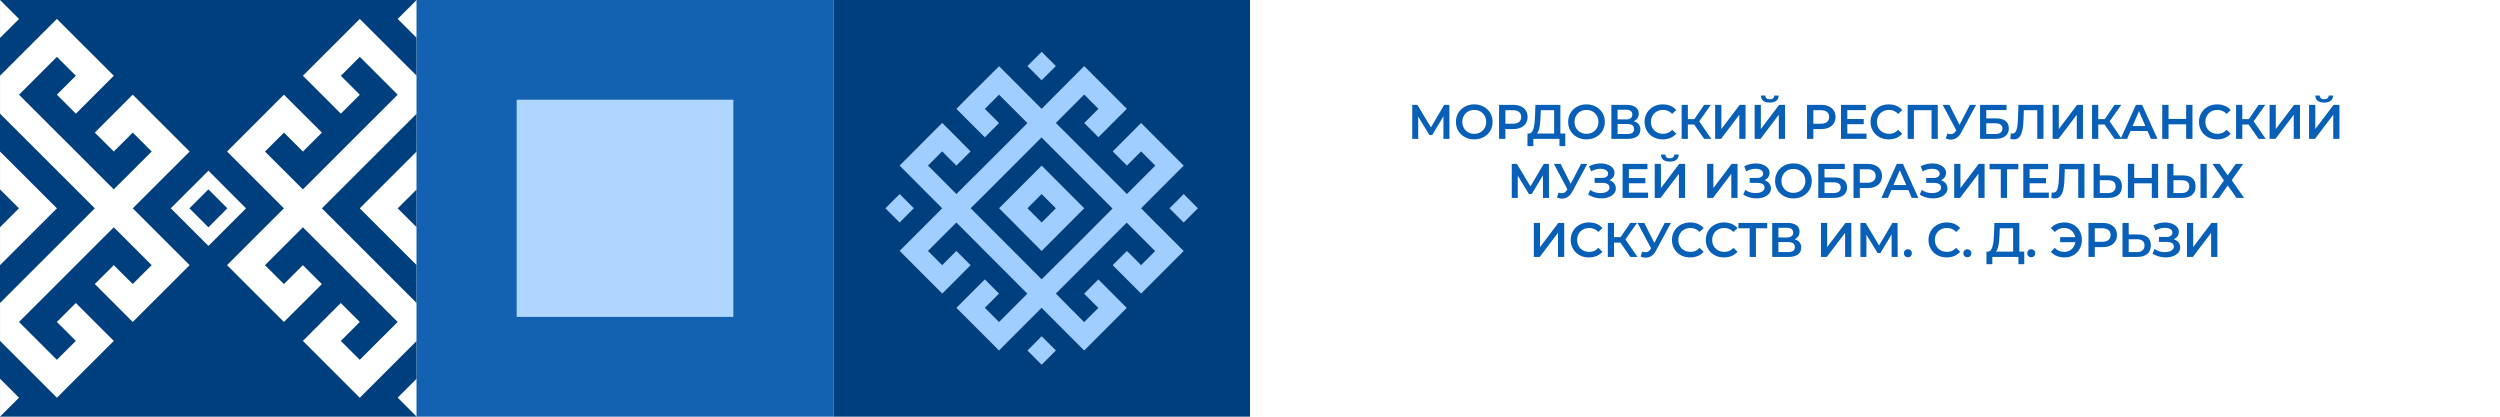<?xml version="1.0" encoding="UTF-8"?> <svg xmlns="http://www.w3.org/2000/svg" width="2160" height="360" viewBox="0 0 2160 360" fill="none"> <g filter="url(#filter0_b_711_41952)"> <rect width="2160" height="360" transform="matrix(-1 0 0 1 2160 0)" fill="white"></rect> </g> <path d="M1220.17 120V90.6H1224.62L1237.51 112.062H1235.12L1247.8 90.6H1252.25L1252.34 120H1247.13L1247.09 98.706H1248.18L1237.43 116.64H1234.99L1224.07 98.706H1225.33V120H1220.17ZM1273.8 120.42C1271.5 120.42 1269.39 120.042 1267.45 119.286C1265.52 118.53 1263.84 117.48 1262.41 116.136C1260.99 114.764 1259.88 113.168 1259.1 111.348C1258.31 109.5 1257.92 107.484 1257.92 105.3C1257.92 103.116 1258.31 101.114 1259.1 99.294C1259.88 97.446 1260.99 95.85 1262.41 94.506C1263.84 93.134 1265.52 92.07 1267.45 91.314C1269.39 90.558 1271.49 90.18 1273.75 90.18C1276.05 90.18 1278.15 90.558 1280.05 91.314C1281.99 92.07 1283.67 93.134 1285.09 94.506C1286.52 95.85 1287.63 97.446 1288.41 99.294C1289.2 101.114 1289.59 103.116 1289.59 105.3C1289.59 107.484 1289.2 109.5 1288.41 111.348C1287.63 113.196 1286.52 114.792 1285.09 116.136C1283.67 117.48 1281.99 118.53 1280.05 119.286C1278.15 120.042 1276.06 120.42 1273.8 120.42ZM1273.75 115.632C1275.24 115.632 1276.61 115.38 1277.87 114.876C1279.13 114.372 1280.22 113.658 1281.15 112.734C1282.07 111.782 1282.78 110.69 1283.29 109.458C1283.82 108.198 1284.09 106.812 1284.09 105.3C1284.09 103.788 1283.82 102.416 1283.29 101.184C1282.78 99.924 1282.07 98.832 1281.15 97.908C1280.22 96.956 1279.13 96.228 1277.87 95.724C1276.61 95.22 1275.24 94.968 1273.75 94.968C1272.27 94.968 1270.9 95.22 1269.64 95.724C1268.41 96.228 1267.31 96.956 1266.36 97.908C1265.44 98.832 1264.71 99.924 1264.18 101.184C1263.67 102.416 1263.42 103.788 1263.42 105.3C1263.42 106.784 1263.67 108.156 1264.18 109.416C1264.71 110.676 1265.44 111.782 1266.36 112.734C1267.29 113.658 1268.38 114.372 1269.64 114.876C1270.9 115.38 1272.27 115.632 1273.75 115.632ZM1295.2 120V90.6H1307.3C1309.9 90.6 1312.13 91.02 1313.98 91.86C1315.85 92.7 1317.3 93.904 1318.3 95.472C1319.31 97.04 1319.82 98.902 1319.82 101.058C1319.82 103.214 1319.31 105.076 1318.3 106.644C1317.3 108.212 1315.85 109.416 1313.98 110.256C1312.13 111.096 1309.9 111.516 1307.3 111.516H1298.23L1300.66 108.954V120H1295.2ZM1300.66 109.542L1298.23 106.896H1307.05C1309.46 106.896 1311.26 106.392 1312.47 105.384C1313.7 104.348 1314.31 102.906 1314.31 101.058C1314.31 99.182 1313.7 97.74 1312.47 96.732C1311.26 95.724 1309.46 95.22 1307.05 95.22H1298.23L1300.66 92.532V109.542ZM1342.78 117.48V95.22H1331.27L1331.06 100.428C1330.98 102.388 1330.85 104.25 1330.68 106.014C1330.54 107.75 1330.31 109.332 1329.97 110.76C1329.66 112.188 1329.23 113.378 1328.67 114.33C1328.11 115.282 1327.42 115.912 1326.61 116.22L1320.73 115.38C1321.79 115.436 1322.66 115.072 1323.33 114.288C1324.03 113.504 1324.58 112.412 1324.97 111.012C1325.36 109.612 1325.66 107.974 1325.85 106.098C1326.05 104.194 1326.19 102.136 1326.27 99.924L1326.61 90.6H1348.16V117.48H1342.78ZM1319.72 126.258L1319.76 115.38H1352.4V126.258H1347.36V120H1324.8V126.258H1319.72ZM1370.77 120.42C1368.47 120.42 1366.36 120.042 1364.43 119.286C1362.49 118.53 1360.81 117.48 1359.39 116.136C1357.96 114.764 1356.85 113.168 1356.07 111.348C1355.28 109.5 1354.89 107.484 1354.89 105.3C1354.89 103.116 1355.28 101.114 1356.07 99.294C1356.85 97.446 1357.96 95.85 1359.39 94.506C1360.81 93.134 1362.49 92.07 1364.43 91.314C1366.36 90.558 1368.46 90.18 1370.73 90.18C1373.02 90.18 1375.12 90.558 1377.03 91.314C1378.96 92.07 1380.64 93.134 1382.07 94.506C1383.49 95.85 1384.6 97.446 1385.38 99.294C1386.17 101.114 1386.56 103.116 1386.56 105.3C1386.56 107.484 1386.17 109.5 1385.38 111.348C1384.6 113.196 1383.49 114.792 1382.07 116.136C1380.64 117.48 1378.96 118.53 1377.03 119.286C1375.12 120.042 1373.04 120.42 1370.77 120.42ZM1370.73 115.632C1372.21 115.632 1373.58 115.38 1374.84 114.876C1376.1 114.372 1377.19 113.658 1378.12 112.734C1379.04 111.782 1379.76 110.69 1380.26 109.458C1380.79 108.198 1381.06 106.812 1381.06 105.3C1381.06 103.788 1380.79 102.416 1380.26 101.184C1379.76 99.924 1379.04 98.832 1378.12 97.908C1377.19 96.956 1376.1 96.228 1374.84 95.724C1373.58 95.22 1372.21 94.968 1370.73 94.968C1369.24 94.968 1367.87 95.22 1366.61 95.724C1365.38 96.228 1364.29 96.956 1363.33 97.908C1362.41 98.832 1361.68 99.924 1361.15 101.184C1360.65 102.416 1360.39 103.788 1360.39 105.3C1360.39 106.784 1360.65 108.156 1361.15 109.416C1361.68 110.676 1362.41 111.782 1363.33 112.734C1364.26 113.658 1365.35 114.372 1366.61 114.876C1367.87 115.38 1369.24 115.632 1370.73 115.632ZM1392.22 120V90.6H1405.37C1408.67 90.6 1411.25 91.258 1413.09 92.574C1414.94 93.862 1415.87 95.724 1415.87 98.16C1415.87 100.568 1414.98 102.43 1413.22 103.746C1411.46 105.034 1409.13 105.678 1406.25 105.678L1407 104.166C1410.28 104.166 1412.81 104.824 1414.61 106.14C1416.4 107.456 1417.29 109.36 1417.29 111.852C1417.29 114.4 1416.36 116.402 1414.48 117.858C1412.6 119.286 1409.83 120 1406.16 120H1392.22ZM1397.6 115.8H1406C1407.9 115.8 1409.34 115.45 1410.32 114.75C1411.3 114.022 1411.79 112.916 1411.79 111.432C1411.79 109.948 1411.3 108.87 1410.32 108.198C1409.34 107.498 1407.9 107.148 1406 107.148H1397.6V115.8ZM1397.6 103.158H1404.9C1406.67 103.158 1408.01 102.808 1408.94 102.108C1409.86 101.38 1410.32 100.344 1410.32 99C1410.32 97.6 1409.86 96.55 1408.94 95.85C1408.01 95.15 1406.67 94.8 1404.9 94.8H1397.6V103.158ZM1436.62 120.42C1434.38 120.42 1432.29 120.056 1430.36 119.328C1428.46 118.572 1426.79 117.522 1425.36 116.178C1423.96 114.806 1422.87 113.196 1422.09 111.348C1421.3 109.5 1420.91 107.484 1420.91 105.3C1420.91 103.116 1421.3 101.1 1422.09 99.252C1422.87 97.404 1423.98 95.808 1425.4 94.464C1426.83 93.092 1428.5 92.042 1430.4 91.314C1432.31 90.558 1434.39 90.18 1436.66 90.18C1439.07 90.18 1441.27 90.6 1443.25 91.44C1445.24 92.252 1446.92 93.47 1448.29 95.094L1444.77 98.412C1443.7 97.264 1442.51 96.41 1441.2 95.85C1439.88 95.262 1438.45 94.968 1436.91 94.968C1435.37 94.968 1433.96 95.22 1432.67 95.724C1431.41 96.228 1430.3 96.942 1429.35 97.866C1428.43 98.79 1427.7 99.882 1427.17 101.142C1426.66 102.402 1426.41 103.788 1426.41 105.3C1426.41 106.812 1426.66 108.198 1427.17 109.458C1427.7 110.718 1428.43 111.81 1429.35 112.734C1430.3 113.658 1431.41 114.372 1432.67 114.876C1433.96 115.38 1435.37 115.632 1436.91 115.632C1438.45 115.632 1439.88 115.352 1441.2 114.792C1442.51 114.204 1443.7 113.322 1444.77 112.146L1448.29 115.506C1446.92 117.102 1445.24 118.32 1443.25 119.16C1441.27 120 1439.05 120.42 1436.62 120.42ZM1472.39 120L1462.43 105.678L1466.84 102.948L1478.56 120H1472.39ZM1452.94 120V90.6H1458.32V120H1452.94ZM1456.68 107.61V102.906H1466.59V107.61H1456.68ZM1467.35 105.93L1462.35 105.258L1472.39 90.6H1478.18L1467.35 105.93ZM1481.89 120V90.6H1487.27V111.474L1503.06 90.6H1508.14V120H1502.76V99.168L1486.97 120H1481.89ZM1516.01 120V90.6H1521.38V111.474L1537.17 90.6H1542.26V120H1536.88V99.168L1521.09 120H1516.01ZM1529.07 88.626C1526.55 88.626 1524.64 88.094 1523.36 87.03C1522.1 85.966 1521.45 84.468 1521.42 82.536H1525.25C1525.27 83.572 1525.61 84.37 1526.25 84.93C1526.93 85.49 1527.86 85.77 1529.07 85.77C1530.27 85.77 1531.21 85.49 1531.88 84.93C1532.58 84.37 1532.95 83.572 1532.97 82.536H1536.75C1536.73 84.468 1536.07 85.966 1534.78 87.03C1533.49 88.094 1531.59 88.626 1529.07 88.626ZM1561.27 120V90.6H1573.36C1575.97 90.6 1578.19 91.02 1580.04 91.86C1581.92 92.7 1583.36 93.904 1584.37 95.472C1585.37 97.04 1585.88 98.902 1585.88 101.058C1585.88 103.214 1585.37 105.076 1584.37 106.644C1583.36 108.212 1581.92 109.416 1580.04 110.256C1578.19 111.096 1575.97 111.516 1573.36 111.516H1564.29L1566.73 108.954V120H1561.27ZM1566.73 109.542L1564.29 106.896H1573.11C1575.52 106.896 1577.32 106.392 1578.53 105.384C1579.76 104.348 1580.38 102.906 1580.38 101.058C1580.38 99.182 1579.76 97.74 1578.53 96.732C1577.32 95.724 1575.52 95.22 1573.11 95.22H1564.29L1566.73 92.532V109.542ZM1595.66 102.822H1610.28V107.316H1595.66V102.822ZM1596.08 115.422H1612.67V120H1590.62V90.6H1612.09V95.178H1596.08V115.422ZM1631.86 120.42C1629.62 120.42 1627.54 120.056 1625.61 119.328C1623.7 118.572 1622.04 117.522 1620.61 116.178C1619.21 114.806 1618.12 113.196 1617.33 111.348C1616.55 109.5 1616.16 107.484 1616.16 105.3C1616.16 103.116 1616.55 101.1 1617.33 99.252C1618.12 97.404 1619.22 95.808 1620.65 94.464C1622.08 93.092 1623.74 92.042 1625.65 91.314C1627.55 90.558 1629.64 90.18 1631.91 90.18C1634.31 90.18 1636.51 90.6 1638.5 91.44C1640.49 92.252 1642.17 93.47 1643.54 95.094L1640.01 98.412C1638.95 97.264 1637.76 96.41 1636.44 95.85C1635.13 95.262 1633.7 94.968 1632.16 94.968C1630.62 94.968 1629.2 95.22 1627.92 95.724C1626.66 96.228 1625.55 96.942 1624.6 97.866C1623.67 98.79 1622.95 99.882 1622.41 101.142C1621.91 102.402 1621.66 103.788 1621.66 105.3C1621.66 106.812 1621.91 108.198 1622.41 109.458C1622.95 110.718 1623.67 111.81 1624.6 112.734C1625.55 113.658 1626.66 114.372 1627.92 114.876C1629.2 115.38 1630.62 115.632 1632.16 115.632C1633.7 115.632 1635.13 115.352 1636.44 114.792C1637.76 114.204 1638.95 113.322 1640.01 112.146L1643.54 115.506C1642.17 117.102 1640.49 118.32 1638.5 119.16C1636.51 120 1634.3 120.42 1631.86 120.42ZM1648.23 120V90.6H1674.23V120H1668.85V93.876L1670.11 95.22H1652.35L1653.61 93.876V120H1648.23ZM1682.52 115.38C1684.06 115.912 1685.42 116.052 1686.59 115.8C1687.77 115.548 1688.82 114.694 1689.74 113.238L1691.17 111.012L1691.72 110.424L1701.97 90.6H1707.34L1694.57 114.33C1693.54 116.318 1692.31 117.83 1690.88 118.866C1689.45 119.902 1687.91 120.476 1686.26 120.588C1684.63 120.728 1682.94 120.42 1681.18 119.664L1682.52 115.38ZM1691.59 115.128L1678.49 90.6H1684.33L1694.57 110.928L1691.59 115.128ZM1710.76 120V90.6H1733.65V95.094H1716.14V102.318H1724.83C1728.36 102.318 1731.03 103.06 1732.85 104.544C1734.7 106 1735.63 108.128 1735.63 110.928C1735.63 113.812 1734.6 116.052 1732.56 117.648C1730.54 119.216 1727.69 120 1723.99 120H1710.76ZM1716.14 115.8H1723.7C1725.8 115.8 1727.39 115.394 1728.49 114.582C1729.58 113.77 1730.12 112.594 1730.12 111.054C1730.12 108.03 1727.98 106.518 1723.7 106.518H1716.14V115.8ZM1739.9 120.42C1739.42 120.42 1738.95 120.378 1738.47 120.294C1738 120.21 1737.48 120.112 1736.92 120L1737.3 115.254C1737.69 115.366 1738.11 115.422 1738.56 115.422C1739.73 115.422 1740.67 114.946 1741.37 113.994C1742.07 113.014 1742.57 111.586 1742.88 109.71C1743.19 107.834 1743.4 105.524 1743.51 102.78L1743.93 90.6H1765.56V120H1760.19V93.876L1761.45 95.22H1747.46L1748.64 93.834L1748.34 102.57C1748.26 105.482 1748.06 108.044 1747.75 110.256C1747.45 112.468 1746.97 114.33 1746.33 115.842C1745.71 117.326 1744.88 118.46 1743.85 119.244C1742.81 120.028 1741.5 120.42 1739.9 120.42ZM1773.45 120V90.6H1778.83V111.474L1794.62 90.6H1799.7V120H1794.33V99.168L1778.54 120H1773.45ZM1826.97 120L1817.02 105.678L1821.43 102.948L1833.15 120H1826.97ZM1807.53 120V90.6H1812.9V120H1807.53ZM1811.27 107.61V102.906H1821.18V107.61H1811.27ZM1821.93 105.93L1816.94 105.258L1826.97 90.6H1832.77L1821.93 105.93ZM1832.2 120L1845.43 90.6H1850.81L1864.08 120H1858.37L1846.99 93.498H1849.17L1837.83 120H1832.2ZM1838.29 113.196L1839.76 108.912H1855.64L1857.11 113.196H1838.29ZM1888.83 90.6H1894.29V120H1888.83V90.6ZM1873.63 120H1868.17V90.6H1873.63V120ZM1889.25 107.4H1873.17V102.738H1889.25V107.4ZM1915.65 120.42C1913.41 120.42 1911.32 120.056 1909.39 119.328C1907.48 118.572 1905.82 117.522 1904.39 116.178C1902.99 114.806 1901.9 113.196 1901.11 111.348C1900.33 109.5 1899.94 107.484 1899.94 105.3C1899.94 103.116 1900.33 101.1 1901.11 99.252C1901.9 97.404 1903 95.808 1904.43 94.464C1905.86 93.092 1907.53 92.042 1909.43 91.314C1911.33 90.558 1913.42 90.18 1915.69 90.18C1918.1 90.18 1920.29 90.6 1922.28 91.44C1924.27 92.252 1925.95 93.47 1927.32 95.094L1923.79 98.412C1922.73 97.264 1921.54 96.41 1920.22 95.85C1918.91 95.262 1917.48 94.968 1915.94 94.968C1914.4 94.968 1912.99 95.22 1911.7 95.724C1910.44 96.228 1909.33 96.942 1908.38 97.866C1907.46 98.79 1906.73 99.882 1906.2 101.142C1905.69 102.402 1905.44 103.788 1905.44 105.3C1905.44 106.812 1905.69 108.198 1906.2 109.458C1906.73 110.718 1907.46 111.81 1908.38 112.734C1909.33 113.658 1910.44 114.372 1911.7 114.876C1912.99 115.38 1914.4 115.632 1915.94 115.632C1917.48 115.632 1918.91 115.352 1920.22 114.792C1921.54 114.204 1922.73 113.322 1923.79 112.146L1927.32 115.506C1925.95 117.102 1924.27 118.32 1922.28 119.16C1920.29 120 1918.08 120.42 1915.65 120.42ZM1951.42 120L1941.46 105.678L1945.87 102.948L1957.59 120H1951.42ZM1931.97 120V90.6H1937.35V120H1931.97ZM1935.71 107.61V102.906H1945.62V107.61H1935.71ZM1946.38 105.93L1941.38 105.258L1951.42 90.6H1957.21L1946.38 105.93ZM1960.92 120V90.6H1966.29V111.474L1982.09 90.6H1987.17V120H1981.79V99.168L1966 120H1960.92ZM1995.03 120V90.6H2000.41V111.474L2016.2 90.6H2021.28V120H2015.91V99.168L2000.12 120H1995.03ZM2008.1 88.626C2005.58 88.626 2003.67 88.094 2002.38 87.03C2001.12 85.966 2000.48 84.468 2000.45 82.536H2004.27C2004.3 83.572 2004.64 84.37 2005.28 84.93C2005.95 85.49 2006.89 85.77 2008.1 85.77C2009.3 85.77 2010.24 85.49 2010.91 84.93C2011.61 84.37 2011.97 83.572 2012 82.536H2015.78C2015.75 84.468 2015.1 85.966 2013.81 87.03C2012.52 88.094 2010.62 88.626 2008.1 88.626ZM1306.17 171V141.6H1310.62L1323.52 163.062H1321.12L1333.81 141.6H1338.26L1338.34 171H1333.14L1333.09 149.706H1334.19L1323.43 167.64H1321L1310.08 149.706H1311.34V171H1306.17ZM1346.57 166.38C1348.11 166.912 1349.47 167.052 1350.65 166.8C1351.82 166.548 1352.87 165.694 1353.8 164.238L1355.22 162.012L1355.77 161.424L1366.02 141.6H1371.39L1358.63 165.33C1357.59 167.318 1356.36 168.83 1354.93 169.866C1353.5 170.902 1351.96 171.476 1350.31 171.588C1348.69 171.728 1346.99 171.42 1345.23 170.664L1346.57 166.38ZM1355.64 166.128L1342.54 141.6H1348.38L1358.63 161.928L1355.64 166.128ZM1372.16 168.102L1373.92 164.112C1375.18 164.98 1376.56 165.652 1378.04 166.128C1379.55 166.576 1381.05 166.814 1382.53 166.842C1384.02 166.87 1385.36 166.702 1386.57 166.338C1387.8 165.974 1388.78 165.428 1389.51 164.7C1390.23 163.972 1390.6 163.062 1390.6 161.97C1390.6 160.654 1390.05 159.674 1388.96 159.03C1387.9 158.358 1386.44 158.022 1384.59 158.022H1377.75V153.738H1384.17C1385.82 153.738 1387.1 153.402 1387.99 152.73C1388.92 152.058 1389.38 151.148 1389.38 150C1389.38 149.048 1389.07 148.264 1388.46 147.648C1387.87 147.032 1387.06 146.57 1386.02 146.262C1385.01 145.954 1383.86 145.814 1382.58 145.842C1381.32 145.842 1380 146.038 1378.63 146.43C1377.26 146.794 1375.95 147.34 1374.72 148.068L1373 143.658C1374.85 142.678 1376.78 141.992 1378.8 141.6C1380.84 141.208 1382.81 141.096 1384.72 141.264C1386.62 141.432 1388.33 141.866 1389.84 142.566C1391.38 143.266 1392.61 144.19 1393.54 145.338C1394.46 146.458 1394.92 147.788 1394.92 149.328C1394.92 150.728 1394.55 151.974 1393.79 153.066C1393.06 154.13 1392.05 154.956 1390.77 155.544C1389.48 156.132 1387.98 156.426 1386.27 156.426L1386.48 155.082C1388.41 155.082 1390.09 155.418 1391.52 156.09C1392.98 156.734 1394.1 157.63 1394.88 158.778C1395.69 159.926 1396.1 161.256 1396.1 162.768C1396.1 164.196 1395.74 165.47 1395.01 166.59C1394.28 167.682 1393.29 168.606 1392.03 169.362C1390.77 170.09 1389.32 170.636 1387.7 171C1386.08 171.336 1384.37 171.462 1382.58 171.378C1380.78 171.294 1378.99 170.986 1377.2 170.454C1375.44 169.922 1373.76 169.138 1372.16 168.102ZM1406.95 153.822H1421.57V158.316H1406.95V153.822ZM1407.37 166.422H1423.96V171H1401.91V141.6H1423.38V146.178H1407.37V166.422ZM1429.67 171V141.6H1435.05V162.474L1450.84 141.6H1455.92V171H1450.55V150.168L1434.75 171H1429.67ZM1442.73 139.626C1440.21 139.626 1438.31 139.094 1437.02 138.03C1435.76 136.966 1435.12 135.468 1435.09 133.536H1438.91C1438.94 134.572 1439.28 135.37 1439.92 135.93C1440.59 136.49 1441.53 136.77 1442.73 136.77C1443.94 136.77 1444.88 136.49 1445.55 135.93C1446.25 135.37 1446.61 134.572 1446.64 133.536H1450.42C1450.39 135.468 1449.73 136.966 1448.45 138.03C1447.16 139.094 1445.25 139.626 1442.73 139.626ZM1474.97 171V141.6H1480.35V162.474L1496.14 141.6H1501.22V171H1495.85V150.168L1480.06 171H1474.97ZM1506.15 168.102L1507.91 164.112C1509.17 164.98 1510.55 165.652 1512.03 166.128C1513.54 166.576 1515.04 166.814 1516.52 166.842C1518.01 166.87 1519.35 166.702 1520.56 166.338C1521.79 165.974 1522.77 165.428 1523.5 164.7C1524.22 163.972 1524.59 163.062 1524.59 161.97C1524.59 160.654 1524.04 159.674 1522.95 159.03C1521.89 158.358 1520.43 158.022 1518.58 158.022H1511.74V153.738H1518.16C1519.81 153.738 1521.09 153.402 1521.98 152.73C1522.91 152.058 1523.37 151.148 1523.37 150C1523.37 149.048 1523.06 148.264 1522.45 147.648C1521.86 147.032 1521.05 146.57 1520.01 146.262C1519 145.954 1517.85 145.814 1516.57 145.842C1515.31 145.842 1513.99 146.038 1512.62 146.43C1511.25 146.794 1509.94 147.34 1508.71 148.068L1506.99 143.658C1508.84 142.678 1510.77 141.992 1512.79 141.6C1514.83 141.208 1516.8 141.096 1518.71 141.264C1520.61 141.432 1522.32 141.866 1523.83 142.566C1525.37 143.266 1526.6 144.19 1527.53 145.338C1528.45 146.458 1528.91 147.788 1528.91 149.328C1528.91 150.728 1528.54 151.974 1527.78 153.066C1527.05 154.13 1526.04 154.956 1524.76 155.544C1523.47 156.132 1521.97 156.426 1520.26 156.426L1520.47 155.082C1522.4 155.082 1524.08 155.418 1525.51 156.09C1526.97 156.734 1528.09 157.63 1528.87 158.778C1529.68 159.926 1530.09 161.256 1530.09 162.768C1530.09 164.196 1529.73 165.47 1529 166.59C1528.27 167.682 1527.28 168.606 1526.02 169.362C1524.76 170.09 1523.31 170.636 1521.69 171C1520.07 171.336 1518.36 171.462 1516.57 171.378C1514.77 171.294 1512.98 170.986 1511.19 170.454C1509.43 169.922 1507.75 169.138 1506.15 168.102ZM1549.55 171.42C1547.26 171.42 1545.14 171.042 1543.21 170.286C1541.28 169.53 1539.6 168.48 1538.17 167.136C1536.74 165.764 1535.64 164.168 1534.85 162.348C1534.07 160.5 1533.68 158.484 1533.68 156.3C1533.68 154.116 1534.07 152.114 1534.85 150.294C1535.64 148.446 1536.74 146.85 1538.17 145.506C1539.6 144.134 1541.28 143.07 1543.21 142.314C1545.14 141.558 1547.24 141.18 1549.51 141.18C1551.81 141.18 1553.91 141.558 1555.81 142.314C1557.74 143.07 1559.42 144.134 1560.85 145.506C1562.28 146.85 1563.39 148.446 1564.17 150.294C1564.95 152.114 1565.35 154.116 1565.35 156.3C1565.35 158.484 1564.95 160.5 1564.17 162.348C1563.39 164.196 1562.28 165.792 1560.85 167.136C1559.42 168.48 1557.74 169.53 1555.81 170.286C1553.91 171.042 1551.82 171.42 1549.55 171.42ZM1549.51 166.632C1551 166.632 1552.37 166.38 1553.63 165.876C1554.89 165.372 1555.98 164.658 1556.9 163.734C1557.83 162.782 1558.54 161.69 1559.05 160.458C1559.58 159.198 1559.84 157.812 1559.84 156.3C1559.84 154.788 1559.58 153.416 1559.05 152.184C1558.54 150.924 1557.83 149.832 1556.9 148.908C1555.98 147.956 1554.89 147.228 1553.63 146.724C1552.37 146.22 1551 145.968 1549.51 145.968C1548.03 145.968 1546.66 146.22 1545.4 146.724C1544.16 147.228 1543.07 147.956 1542.12 148.908C1541.2 149.832 1540.47 150.924 1539.94 152.184C1539.43 153.416 1539.18 154.788 1539.18 156.3C1539.18 157.784 1539.43 159.156 1539.94 160.416C1540.47 161.676 1541.2 162.782 1542.12 163.734C1543.04 164.658 1544.14 165.372 1545.4 165.876C1546.66 166.38 1548.03 166.632 1549.51 166.632ZM1571 171V141.6H1593.89V146.094H1576.38V153.318H1585.07C1588.6 153.318 1591.28 154.06 1593.1 155.544C1594.94 157 1595.87 159.128 1595.87 161.928C1595.87 164.812 1594.85 167.052 1592.8 168.648C1590.79 170.216 1587.93 171 1584.23 171H1571ZM1576.38 166.8H1583.94C1586.04 166.8 1587.64 166.394 1588.73 165.582C1589.82 164.77 1590.37 163.594 1590.37 162.054C1590.37 159.03 1588.22 157.518 1583.94 157.518H1576.38V166.8ZM1601.43 171V141.6H1613.52C1616.13 141.6 1618.35 142.02 1620.2 142.86C1622.08 143.7 1623.52 144.904 1624.53 146.472C1625.53 148.04 1626.04 149.902 1626.04 152.058C1626.04 154.214 1625.53 156.076 1624.53 157.644C1623.52 159.212 1622.08 160.416 1620.2 161.256C1618.35 162.096 1616.13 162.516 1613.52 162.516H1604.45L1606.89 159.954V171H1601.43ZM1606.89 160.542L1604.45 157.896H1613.27C1615.68 157.896 1617.48 157.392 1618.69 156.384C1619.92 155.348 1620.54 153.906 1620.54 152.058C1620.54 150.182 1619.92 148.74 1618.69 147.732C1617.48 146.724 1615.68 146.22 1613.27 146.22H1604.45L1606.89 143.532V160.542ZM1625.57 171L1638.8 141.6H1644.18L1657.45 171H1651.74L1640.35 144.498H1642.54L1631.2 171H1625.57ZM1631.66 164.196L1633.13 159.912H1649.01L1650.48 164.196H1631.66ZM1658.64 168.102L1660.4 164.112C1661.66 164.98 1663.03 165.652 1664.52 166.128C1666.03 166.576 1667.53 166.814 1669.01 166.842C1670.5 166.87 1671.84 166.702 1673.04 166.338C1674.28 165.974 1675.26 165.428 1675.98 164.7C1676.71 163.972 1677.08 163.062 1677.08 161.97C1677.08 160.654 1676.53 159.674 1675.44 159.03C1674.37 158.358 1672.92 158.022 1671.07 158.022H1664.22V153.738H1670.65C1672.3 153.738 1673.58 153.402 1674.47 152.73C1675.4 152.058 1675.86 151.148 1675.86 150C1675.86 149.048 1675.55 148.264 1674.93 147.648C1674.35 147.032 1673.53 146.57 1672.5 146.262C1671.49 145.954 1670.34 145.814 1669.05 145.842C1667.79 145.842 1666.48 146.038 1665.11 146.43C1663.73 146.794 1662.43 147.34 1661.2 148.068L1659.48 143.658C1661.33 142.678 1663.26 141.992 1665.27 141.6C1667.32 141.208 1669.29 141.096 1671.2 141.264C1673.1 141.432 1674.81 141.866 1676.32 142.566C1677.86 143.266 1679.09 144.19 1680.02 145.338C1680.94 146.458 1681.4 147.788 1681.4 149.328C1681.4 150.728 1681.02 151.974 1680.27 153.066C1679.54 154.13 1678.53 154.956 1677.24 155.544C1675.96 156.132 1674.46 156.426 1672.75 156.426L1672.96 155.082C1674.89 155.082 1676.57 155.418 1678 156.09C1679.46 156.734 1680.58 157.63 1681.36 158.778C1682.17 159.926 1682.58 161.256 1682.58 162.768C1682.58 164.196 1682.21 165.47 1681.49 166.59C1680.76 167.682 1679.76 168.606 1678.5 169.362C1677.24 170.09 1675.8 170.636 1674.18 171C1672.55 171.336 1670.85 171.462 1669.05 171.378C1667.26 171.294 1665.47 170.986 1663.68 170.454C1661.91 169.922 1660.23 169.138 1658.64 168.102ZM1688.43 171V141.6H1693.81V162.474L1709.6 141.6H1714.68V171H1709.31V150.168L1693.52 171H1688.43ZM1728.68 171V144.876L1729.98 146.22H1718.98V141.6H1743.84V146.22H1732.84L1734.1 144.876V171H1728.68ZM1753.17 153.822H1767.79V158.316H1753.17V153.822ZM1753.59 166.422H1770.18V171H1748.13V141.6H1769.59V146.178H1753.59V166.422ZM1775.3 171.42C1774.83 171.42 1774.35 171.378 1773.87 171.294C1773.4 171.21 1772.88 171.112 1772.32 171L1772.7 166.254C1773.09 166.366 1773.51 166.422 1773.96 166.422C1775.13 166.422 1776.07 165.946 1776.77 164.994C1777.47 164.014 1777.98 162.586 1778.28 160.71C1778.59 158.834 1778.8 156.524 1778.91 153.78L1779.33 141.6H1800.96V171H1795.59V144.876L1796.85 146.22H1782.86L1784.04 144.834L1783.74 153.57C1783.66 156.482 1783.46 159.044 1783.16 161.256C1782.85 163.468 1782.37 165.33 1781.73 166.842C1781.11 168.326 1780.29 169.46 1779.25 170.244C1778.21 171.028 1776.9 171.42 1775.3 171.42ZM1822.38 151.554C1825.88 151.554 1828.58 152.338 1830.49 153.906C1832.39 155.474 1833.34 157.826 1833.34 160.962C1833.34 164.266 1832.29 166.772 1830.19 168.48C1828.12 170.16 1825.22 171 1821.5 171H1808.86V141.6H1814.23V151.554H1822.38ZM1821.25 166.8C1823.35 166.8 1824.97 166.31 1826.12 165.33C1827.29 164.35 1827.88 162.922 1827.88 161.046C1827.88 159.198 1827.31 157.854 1826.16 157.014C1825.01 156.146 1823.37 155.712 1821.25 155.712H1814.23V166.8H1821.25ZM1859.16 141.6H1864.62V171H1859.16V141.6ZM1843.96 171H1838.5V141.6H1843.96V171ZM1859.58 158.4H1843.5V153.738H1859.58V158.4ZM1886.02 151.554C1889.52 151.554 1892.22 152.338 1894.12 153.906C1896.03 155.474 1896.98 157.826 1896.98 160.962C1896.98 164.266 1895.93 166.772 1893.83 168.48C1891.76 170.16 1888.86 171 1885.14 171H1872.49V141.6H1877.87V151.554H1886.02ZM1884.88 166.8C1886.98 166.8 1888.61 166.31 1889.76 165.33C1890.93 164.35 1891.52 162.922 1891.52 161.046C1891.52 159.198 1890.95 157.854 1889.8 157.014C1888.65 156.146 1887.01 155.712 1884.88 155.712H1877.87V166.8H1884.88ZM1901.22 171V141.6H1906.6V171H1901.22ZM1911.54 141.6H1917.84L1924.77 151.428L1931.7 141.6H1938.09L1928.22 155.712L1938.89 171H1932.42L1924.77 160.29L1917.17 171H1910.87L1921.5 155.922L1911.54 141.6ZM1325.23 222V192.6H1330.61V213.474L1346.4 192.6H1351.48V222H1346.11V201.168L1330.32 222H1325.23ZM1372.83 222.42C1370.59 222.42 1368.51 222.056 1366.57 221.328C1364.67 220.572 1363 219.522 1361.58 218.178C1360.18 216.806 1359.08 215.196 1358.3 213.348C1357.52 211.5 1357.12 209.484 1357.12 207.3C1357.12 205.116 1357.52 203.1 1358.3 201.252C1359.08 199.404 1360.19 197.808 1361.62 196.464C1363.05 195.092 1364.71 194.042 1366.62 193.314C1368.52 192.558 1370.61 192.18 1372.87 192.18C1375.28 192.18 1377.48 192.6 1379.47 193.44C1381.46 194.252 1383.14 195.47 1384.51 197.094L1380.98 200.412C1379.92 199.264 1378.73 198.41 1377.41 197.85C1376.09 197.262 1374.67 196.968 1373.13 196.968C1371.59 196.968 1370.17 197.22 1368.88 197.724C1367.62 198.228 1366.52 198.942 1365.57 199.866C1364.64 200.79 1363.91 201.882 1363.38 203.142C1362.88 204.402 1362.63 205.788 1362.63 207.3C1362.63 208.812 1362.88 210.198 1363.38 211.458C1363.91 212.718 1364.64 213.81 1365.57 214.734C1366.52 215.658 1367.62 216.372 1368.88 216.876C1370.17 217.38 1371.59 217.632 1373.13 217.632C1374.67 217.632 1376.09 217.352 1377.41 216.792C1378.73 216.204 1379.92 215.322 1380.98 214.146L1384.51 217.506C1383.14 219.102 1381.46 220.32 1379.47 221.16C1377.48 222 1375.27 222.42 1372.83 222.42ZM1408.6 222L1398.65 207.678L1403.06 204.948L1414.78 222H1408.6ZM1389.16 222V192.6H1394.53V222H1389.16ZM1392.89 209.61V204.906H1402.81V209.61H1392.89ZM1403.56 207.93L1398.56 207.258L1408.6 192.6H1414.4L1403.56 207.93ZM1418.85 217.38C1420.39 217.912 1421.75 218.052 1422.93 217.8C1424.1 217.548 1425.15 216.694 1426.08 215.238L1427.5 213.012L1428.05 212.424L1438.3 192.6H1443.67L1430.91 216.33C1429.87 218.318 1428.64 219.83 1427.21 220.866C1425.78 221.902 1424.24 222.476 1422.59 222.588C1420.97 222.728 1419.27 222.42 1417.51 221.664L1418.85 217.38ZM1427.92 217.128L1414.82 192.6H1420.66L1430.91 212.928L1427.92 217.128ZM1460.29 222.42C1458.05 222.42 1455.96 222.056 1454.03 221.328C1452.13 220.572 1450.46 219.522 1449.03 218.178C1447.63 216.806 1446.54 215.196 1445.76 213.348C1444.97 211.5 1444.58 209.484 1444.58 207.3C1444.58 205.116 1444.97 203.1 1445.76 201.252C1446.54 199.404 1447.65 197.808 1449.07 196.464C1450.5 195.092 1452.17 194.042 1454.07 193.314C1455.98 192.558 1458.06 192.18 1460.33 192.18C1462.74 192.18 1464.94 192.6 1466.92 193.44C1468.91 194.252 1470.59 195.47 1471.96 197.094L1468.44 200.412C1467.37 199.264 1466.18 198.41 1464.87 197.85C1463.55 197.262 1462.12 196.968 1460.58 196.968C1459.04 196.968 1457.63 197.22 1456.34 197.724C1455.08 198.228 1453.97 198.942 1453.02 199.866C1452.1 200.79 1451.37 201.882 1450.84 203.142C1450.33 204.402 1450.08 205.788 1450.08 207.3C1450.08 208.812 1450.33 210.198 1450.84 211.458C1451.37 212.718 1452.1 213.81 1453.02 214.734C1453.97 215.658 1455.08 216.372 1456.34 216.876C1457.63 217.38 1459.04 217.632 1460.58 217.632C1462.12 217.632 1463.55 217.352 1464.87 216.792C1466.18 216.204 1467.37 215.322 1468.44 214.146L1471.96 217.506C1470.59 219.102 1468.91 220.32 1466.92 221.16C1464.94 222 1462.72 222.42 1460.29 222.42ZM1489.52 222.42C1487.28 222.42 1485.2 222.056 1483.26 221.328C1481.36 220.572 1479.69 219.522 1478.27 218.178C1476.87 216.806 1475.77 215.196 1474.99 213.348C1474.21 211.5 1473.81 209.484 1473.81 207.3C1473.81 205.116 1474.21 203.1 1474.99 201.252C1475.77 199.404 1476.88 197.808 1478.31 196.464C1479.74 195.092 1481.4 194.042 1483.31 193.314C1485.21 192.558 1487.3 192.18 1489.56 192.18C1491.97 192.18 1494.17 192.6 1496.16 193.44C1498.15 194.252 1499.83 195.47 1501.2 197.094L1497.67 200.412C1496.61 199.264 1495.42 198.41 1494.1 197.85C1492.78 197.262 1491.36 196.968 1489.82 196.968C1488.28 196.968 1486.86 197.22 1485.57 197.724C1484.31 198.228 1483.21 198.942 1482.26 199.866C1481.33 200.79 1480.6 201.882 1480.07 203.142C1479.57 204.402 1479.32 205.788 1479.32 207.3C1479.32 208.812 1479.57 210.198 1480.07 211.458C1480.6 212.718 1481.33 213.81 1482.26 214.734C1483.21 215.658 1484.31 216.372 1485.57 216.876C1486.86 217.38 1488.28 217.632 1489.82 217.632C1491.36 217.632 1492.78 217.352 1494.1 216.792C1495.42 216.204 1496.61 215.322 1497.67 214.146L1501.2 217.506C1499.83 219.102 1498.15 220.32 1496.16 221.16C1494.17 222 1491.96 222.42 1489.52 222.42ZM1511.69 222V195.876L1513 197.22H1501.99V192.6H1526.86V197.22H1515.85L1517.11 195.876V222H1511.69ZM1531.19 222V192.6H1544.33C1547.64 192.6 1550.21 193.258 1552.06 194.574C1553.91 195.862 1554.83 197.724 1554.83 200.16C1554.83 202.568 1553.95 204.43 1552.19 205.746C1550.42 207.034 1548.1 207.678 1545.21 207.678L1545.97 206.166C1549.25 206.166 1551.78 206.824 1553.57 208.14C1555.36 209.456 1556.26 211.36 1556.26 213.852C1556.26 216.4 1555.32 218.402 1553.45 219.858C1551.57 221.286 1548.8 222 1545.13 222H1531.19ZM1536.56 217.8H1544.96C1546.87 217.8 1548.31 217.45 1549.29 216.75C1550.27 216.022 1550.76 214.916 1550.76 213.432C1550.76 211.948 1550.27 210.87 1549.29 210.198C1548.31 209.498 1546.87 209.148 1544.96 209.148H1536.56V217.8ZM1536.56 205.158H1543.87C1545.63 205.158 1546.98 204.808 1547.9 204.108C1548.83 203.38 1549.29 202.344 1549.29 201C1549.29 199.6 1548.83 198.55 1547.9 197.85C1546.98 197.15 1545.63 196.8 1543.87 196.8H1536.56V205.158ZM1573.29 222V192.6H1578.67V213.474L1594.46 192.6H1599.54V222H1594.16V201.168L1578.37 222H1573.29ZM1607.41 222V192.6H1611.86L1624.75 214.062H1622.36L1635.04 192.6H1639.49L1639.58 222H1634.37L1634.33 200.706H1635.42L1624.67 218.64H1622.23L1611.31 200.706H1612.57V222H1607.41ZM1648.39 222.294C1647.44 222.294 1646.63 221.972 1645.96 221.328C1645.28 220.656 1644.95 219.816 1644.95 218.808C1644.95 217.744 1645.28 216.904 1645.96 216.288C1646.63 215.644 1647.44 215.322 1648.39 215.322C1649.34 215.322 1650.16 215.644 1650.83 216.288C1651.5 216.904 1651.84 217.744 1651.84 218.808C1651.84 219.816 1651.5 220.656 1650.83 221.328C1650.16 221.972 1649.34 222.294 1648.39 222.294ZM1681.93 222.42C1679.69 222.42 1677.6 222.056 1675.67 221.328C1673.77 220.572 1672.1 219.522 1670.67 218.178C1669.27 216.806 1668.18 215.196 1667.4 213.348C1666.61 211.5 1666.22 209.484 1666.22 207.3C1666.22 205.116 1666.61 203.1 1667.4 201.252C1668.18 199.404 1669.29 197.808 1670.72 196.464C1672.14 195.092 1673.81 194.042 1675.71 193.314C1677.62 192.558 1679.7 192.18 1681.97 192.18C1684.38 192.18 1686.58 192.6 1688.57 193.44C1690.55 194.252 1692.23 195.47 1693.61 197.094L1690.08 200.412C1689.01 199.264 1687.82 198.41 1686.51 197.85C1685.19 197.262 1683.76 196.968 1682.22 196.968C1680.68 196.968 1679.27 197.22 1677.98 197.724C1676.72 198.228 1675.62 198.942 1674.66 199.866C1673.74 200.79 1673.01 201.882 1672.48 203.142C1671.98 204.402 1671.72 205.788 1671.72 207.3C1671.72 208.812 1671.98 210.198 1672.48 211.458C1673.01 212.718 1673.74 213.81 1674.66 214.734C1675.62 215.658 1676.72 216.372 1677.98 216.876C1679.27 217.38 1680.68 217.632 1682.22 217.632C1683.76 217.632 1685.19 217.352 1686.51 216.792C1687.82 216.204 1689.01 215.322 1690.08 214.146L1693.61 217.506C1692.23 219.102 1690.55 220.32 1688.57 221.16C1686.58 222 1684.37 222.42 1681.93 222.42ZM1699.8 222.294C1698.84 222.294 1698.03 221.972 1697.36 221.328C1696.69 220.656 1696.35 219.816 1696.35 218.808C1696.35 217.744 1696.69 216.904 1697.36 216.288C1698.03 215.644 1698.84 215.322 1699.8 215.322C1700.75 215.322 1701.56 215.644 1702.23 216.288C1702.9 216.904 1703.24 217.744 1703.24 218.808C1703.24 219.816 1702.9 220.656 1702.23 221.328C1701.56 221.972 1700.75 222.294 1699.8 222.294ZM1739.34 219.48V197.22H1727.83L1727.62 202.428C1727.54 204.388 1727.41 206.25 1727.24 208.014C1727.1 209.75 1726.87 211.332 1726.53 212.76C1726.22 214.188 1725.79 215.378 1725.23 216.33C1724.67 217.282 1723.98 217.912 1723.17 218.22L1717.29 217.38C1718.35 217.436 1719.22 217.072 1719.89 216.288C1720.59 215.504 1721.14 214.412 1721.53 213.012C1721.92 211.612 1722.22 209.974 1722.41 208.098C1722.61 206.194 1722.75 204.136 1722.83 201.924L1723.17 192.6H1744.72V219.48H1739.34ZM1716.28 228.258L1716.32 217.38H1748.96V228.258H1743.92V222H1721.36V228.258H1716.28ZM1755.02 222.294C1754.06 222.294 1753.25 221.972 1752.58 221.328C1751.91 220.656 1751.57 219.816 1751.57 218.808C1751.57 217.744 1751.91 216.904 1752.58 216.288C1753.25 215.644 1754.06 215.322 1755.02 215.322C1755.97 215.322 1756.78 215.644 1757.45 216.288C1758.12 216.904 1758.46 217.744 1758.46 218.808C1758.46 219.816 1758.12 220.656 1757.45 221.328C1756.78 221.972 1755.97 222.294 1755.02 222.294ZM1779.94 209.232V204.906H1795.1V209.232H1779.94ZM1783.76 192.18C1785.92 192.18 1787.91 192.558 1789.73 193.314C1791.55 194.042 1793.13 195.092 1794.47 196.464C1795.85 197.808 1796.9 199.404 1797.62 201.252C1798.38 203.1 1798.76 205.116 1798.76 207.3C1798.76 209.484 1798.38 211.5 1797.62 213.348C1796.9 215.196 1795.85 216.806 1794.47 218.178C1793.13 219.522 1791.55 220.572 1789.73 221.328C1787.91 222.056 1785.92 222.42 1783.76 222.42C1781.27 222.42 1779 222 1776.96 221.16C1774.94 220.32 1773.26 219.102 1771.92 217.506L1775.36 214.146C1776.46 215.322 1777.67 216.204 1779.02 216.792C1780.39 217.352 1781.87 217.632 1783.47 217.632C1784.87 217.632 1786.17 217.38 1787.38 216.876C1788.58 216.344 1789.62 215.63 1790.48 214.734C1791.35 213.81 1792.02 212.718 1792.5 211.458C1792.98 210.198 1793.21 208.812 1793.21 207.3C1793.21 205.788 1792.98 204.402 1792.5 203.142C1792.02 201.882 1791.35 200.804 1790.48 199.908C1789.62 198.984 1788.58 198.27 1787.38 197.766C1786.17 197.234 1784.87 196.968 1783.47 196.968C1781.87 196.968 1780.39 197.262 1779.02 197.85C1777.67 198.41 1776.46 199.278 1775.36 200.454L1771.92 197.094C1773.26 195.498 1774.94 194.28 1776.96 193.44C1779 192.6 1781.27 192.18 1783.76 192.18ZM1804.43 222V192.6H1816.52C1819.13 192.6 1821.35 193.02 1823.2 193.86C1825.08 194.7 1826.52 195.904 1827.53 197.472C1828.53 199.04 1829.04 200.902 1829.04 203.058C1829.04 205.214 1828.53 207.076 1827.53 208.644C1826.52 210.212 1825.08 211.416 1823.2 212.256C1821.35 213.096 1819.13 213.516 1816.52 213.516H1807.45L1809.89 210.954V222H1804.43ZM1809.89 211.542L1807.45 208.896H1816.27C1818.68 208.896 1820.48 208.392 1821.69 207.384C1822.92 206.348 1823.54 204.906 1823.54 203.058C1823.54 201.182 1822.92 199.74 1821.69 198.732C1820.48 197.724 1818.68 197.22 1816.27 197.22H1807.45L1809.89 194.532V211.542ZM1847.35 202.554C1850.85 202.554 1853.55 203.338 1855.46 204.906C1857.36 206.474 1858.31 208.826 1858.31 211.962C1858.31 215.266 1857.26 217.772 1855.16 219.48C1853.09 221.16 1850.19 222 1846.47 222H1833.83V192.6H1839.2V202.554H1847.35ZM1846.22 217.8C1848.32 217.8 1849.94 217.31 1851.09 216.33C1852.26 215.35 1852.85 213.922 1852.85 212.046C1852.85 210.198 1852.28 208.854 1851.13 208.014C1849.98 207.146 1848.34 206.712 1846.22 206.712H1839.2V217.8H1846.22ZM1859.75 219.102L1861.52 215.112C1862.78 215.98 1864.15 216.652 1865.63 217.128C1867.14 217.576 1868.64 217.814 1870.13 217.842C1871.61 217.87 1872.95 217.702 1874.16 217.338C1875.39 216.974 1876.37 216.428 1877.1 215.7C1877.83 214.972 1878.19 214.062 1878.19 212.97C1878.19 211.654 1877.64 210.674 1876.55 210.03C1875.49 209.358 1874.03 209.022 1872.18 209.022H1865.34V204.738H1871.76C1873.42 204.738 1874.69 204.402 1875.59 203.73C1876.51 203.058 1876.97 202.148 1876.97 201C1876.97 200.048 1876.66 199.264 1876.05 198.648C1875.46 198.032 1874.65 197.57 1873.61 197.262C1872.6 196.954 1871.46 196.814 1870.17 196.842C1868.91 196.842 1867.59 197.038 1866.22 197.43C1864.85 197.794 1863.55 198.34 1862.31 199.068L1860.59 194.658C1862.44 193.678 1864.37 192.992 1866.39 192.6C1868.43 192.208 1870.41 192.096 1872.31 192.264C1874.21 192.432 1875.92 192.866 1877.43 193.566C1878.97 194.266 1880.21 195.19 1881.13 196.338C1882.05 197.458 1882.52 198.788 1882.52 200.328C1882.52 201.728 1882.14 202.974 1881.38 204.066C1880.65 205.13 1879.65 205.956 1878.36 206.544C1877.07 207.132 1875.57 207.426 1873.86 207.426L1874.07 206.082C1876.01 206.082 1877.69 206.418 1879.11 207.09C1880.57 207.734 1881.69 208.63 1882.47 209.778C1883.29 210.926 1883.69 212.256 1883.69 213.768C1883.69 215.196 1883.33 216.47 1882.6 217.59C1881.87 218.682 1880.88 219.606 1879.62 220.362C1878.36 221.09 1876.92 221.636 1875.29 222C1873.67 222.336 1871.96 222.462 1870.17 222.378C1868.38 222.294 1866.58 221.986 1864.79 221.454C1863.03 220.922 1861.35 220.138 1859.75 219.102ZM1889.55 222V192.6H1894.92V213.474L1910.71 192.6H1915.8V222H1910.42V201.168L1894.63 222H1889.55Z" fill="#085FB7"></path> <path d="M720 360L1080 360L1080 3.05176e-05L720 -9.924e-07L720 360Z" fill="#003F7E"></path> <path d="M900.014 290.518L887.711 302.836L899.978 315.118L912.281 302.8L900.014 290.518Z" fill="#9FCEFF"></path> <path d="M777.291 167.641L764.988 179.959L777.256 192.241L789.559 179.923L777.291 167.641Z" fill="#9FCEFF"></path> <path d="M789.521 155.394L801.789 167.677L814.057 179.96L801.814 192.218L789.571 204.476L777.303 216.759L789.571 229.067L801.84 241.35L814.133 253.634L826.402 241.35L838.594 229.093L826.326 216.81L814.032 229.093L801.763 216.784L814.032 204.526L826.3 192.269L838.569 204.552L850.837 216.86L863.105 229.144L875.374 241.427L887.642 253.71L875.399 265.968L863.156 278.225L850.888 265.942L863.156 253.659L850.888 241.376L838.594 253.659L826.326 265.942L838.594 278.225L850.862 290.508L863.131 302.817L875.399 290.508L887.667 278.225L899.936 265.968L912.204 278.251L924.473 290.559L936.741 302.842L949.009 290.559L961.253 278.302L973.521 266.018L961.253 253.71L948.984 241.427L936.69 253.735L948.959 266.018L936.716 278.302L924.447 265.993L912.255 253.659L924.498 241.401L936.741 229.144L948.984 216.886L961.227 204.628L973.47 192.371L985.739 204.654L998.032 216.937L985.916 229.093L973.648 216.81L961.354 229.118L973.623 241.401L985.916 253.684L998.185 241.401L1010.43 229.144L1022.7 216.86L1010.43 204.577L998.134 192.294L985.916 179.96L998.159 167.677L1010.43 155.394L1022.72 143.111L1010.43 130.828L998.159 118.545L985.916 106.236L973.648 118.519L961.379 130.802L973.648 143.085L985.916 130.802L998.185 143.085L985.916 155.369L973.673 167.626L961.405 155.343L949.137 143.06L936.868 130.777L924.574 118.494L912.255 106.236L924.498 93.953L936.767 81.695L949.035 93.978L936.767 106.287L949.035 118.57L961.303 106.287L973.572 94.004L961.303 81.695L949.035 69.412L936.741 57.129L924.473 69.412L912.255 81.644L899.987 94.055L887.718 81.772L875.45 69.488L863.182 57.205L850.888 69.488L838.594 81.644L826.326 94.055L838.594 106.338L850.888 118.621L863.182 106.312L850.913 94.055L863.156 81.797L875.425 94.055L887.693 106.338L875.45 118.621L863.207 130.879L850.964 143.136L838.594 155.369L826.326 167.626L814.057 155.343L801.789 143.06L814.032 130.777L826.3 143.085L838.594 130.777L826.326 118.468L814.057 106.185L801.789 118.468L789.546 130.751L777.277 143.06L789.521 155.394ZM850.888 167.804L863.131 155.547L875.374 143.289L887.617 131.031L899.86 118.773L912.128 131.057L924.422 143.34L936.69 155.623L948.959 167.906L961.227 180.189L948.984 192.472L936.741 204.73L924.498 216.988L912.255 229.093L899.987 241.35L887.718 229.067L875.45 216.784L863.182 204.501L850.913 192.192L838.594 179.935L850.888 167.804Z" fill="#9FCEFF"></path> <path d="M887.695 204.55L899.964 216.834L912.257 204.55L924.5 192.267L936.769 179.959L924.5 167.676L912.257 155.367L899.989 143.084L887.72 155.367L875.478 167.625L863.209 179.908L875.478 192.191L887.695 204.55ZM899.964 167.676L912.257 179.959L899.989 192.242L887.72 179.933L899.964 167.676Z" fill="#9FCEFF"></path> <path d="M1022.72 167.666L1010.42 179.984L1022.69 192.266L1034.99 179.948L1022.72 167.666Z" fill="#9FCEFF"></path> <path d="M900 44.78L887.697 57.098L899.964 69.38L912.268 57.062L900 44.78Z" fill="#9FCEFF"></path> <path d="M359.975 360L359.975 0L-0 -3.14722e-05L-0.001 360L359.975 360Z" fill="#003F7E"></path> <path d="M0.025 359.956L16.408 343.598L0.025 327.215L0.025 359.956Z" fill="white"></path> <path d="M147.439 212.706L131.082 196.374L131.057 196.323L114.7 179.991L131.082 163.633L147.465 147.275L163.847 130.917L147.465 114.559L147.439 114.534L131.082 98.201L131.057 98.151L114.675 81.793L98.293 98.151L81.911 114.534L98.318 130.917L114.7 114.559L131.057 130.892L114.675 147.25L98.293 163.607L81.936 147.275L81.911 147.25L65.554 130.917L65.529 130.892L49.172 114.559L49.146 114.534L32.79 98.201L32.764 98.176L16.408 81.844L32.815 65.486L49.172 49.102L65.529 65.435L49.146 81.793L65.554 98.201L81.936 81.844L98.318 65.46L81.962 49.102L81.911 49.077L65.554 32.745L65.529 32.719L49.146 16.361L32.764 32.719L16.382 49.077L0.025 65.435L0.025 98.227L0.025 98.201L16.382 114.534L16.408 114.559L32.764 130.892L32.79 130.917L49.146 147.25L49.172 147.275L65.529 163.607L65.554 163.658L81.911 179.965L81.885 179.991L65.529 196.349L49.146 212.706L32.764 229.064L16.382 245.422L0.025 261.78L0.025 294.547L16.382 310.879L16.408 310.904L32.739 327.237L32.79 327.262L49.172 343.646L65.554 327.262L81.936 310.904L98.318 294.547L81.936 278.189L81.911 278.163L65.529 261.78L49.146 278.163L65.529 294.521L49.121 310.879L32.79 294.547L32.764 294.521L16.408 278.189L32.79 261.831L49.172 245.473L65.554 229.09L81.936 212.732L98.318 196.374L114.675 212.706L114.7 212.732L131.057 229.064L114.675 245.422L98.293 229.064L81.911 245.422L98.293 261.78L98.318 261.806L114.7 278.189L131.082 261.806L147.465 245.448L163.847 229.09L147.465 212.732L147.439 212.706Z" fill="white"></path> <path d="M16.408 212.731L32.79 196.373L49.172 180.015L49.172 179.99L32.79 163.657L32.764 163.606L16.408 147.274L16.382 147.249L0.025 130.916L0.025 163.657L16.382 179.99L16.357 179.99L0.025 196.322L0.025 229.089L16.408 212.731Z" fill="white"></path> <path d="M212.56 180.015L180.075 147.451L147.539 179.964L180.075 212.476L212.636 179.964L212.56 180.015ZM180.075 196.398L163.667 179.989L180.049 163.631L196.431 179.989L180.075 196.398Z" fill="white"></path> <path d="M16.433 16.383L0.025 0L0.025 32.716L0.051 32.741L16.433 16.383Z" fill="white"></path> <path d="M343.592 343.577L359.999 359.96L359.999 327.219L359.974 327.193L343.592 343.577Z" fill="white"></path> <path d="M343.643 49.128L343.617 49.077L327.26 32.745L327.235 32.719L310.853 16.361L294.471 32.719L278.088 49.077L261.706 65.46L278.088 81.818L278.114 81.844L294.496 98.201L310.878 81.844L294.496 65.486L310.878 49.128L327.21 65.435L327.26 65.486L343.592 81.818L327.21 98.176L310.827 114.534L294.445 130.892L278.063 147.275L261.681 163.633L245.35 147.3L245.299 147.275L228.968 130.943L245.35 114.585L261.732 130.943L278.114 114.559L261.732 98.201L261.681 98.176L245.299 81.818L228.917 98.176L212.56 114.534L196.178 130.917L212.535 147.275L212.585 147.3L228.917 163.633L228.968 163.658L245.299 179.991L228.917 196.349L212.535 212.706L196.152 229.09L212.535 245.448L212.56 245.473L228.917 261.806L228.942 261.831L245.324 278.189L261.706 261.831L278.088 245.473L261.681 229.09L245.299 245.448L228.942 229.115L245.324 212.757L261.706 196.374L278.063 212.706L278.088 212.757L294.445 229.064L294.471 229.115L310.827 245.448L310.853 245.473L327.21 261.806L327.235 261.831L343.592 278.163L327.21 294.521L310.827 310.879L294.471 294.547L310.853 278.189L294.445 261.806L278.063 278.163L261.681 294.521L278.063 310.879L278.088 310.93L294.445 327.262L294.471 327.288L310.853 343.646L327.235 327.288L343.617 310.93L359.999 294.547L359.999 261.78L359.974 261.806L343.617 245.473L343.592 245.448L327.235 229.115L327.21 229.064L310.853 212.732L310.827 212.706L294.471 196.374L294.445 196.349L278.114 180.016L278.114 179.991L294.496 163.658L310.853 147.3L327.26 130.943L343.642 114.559L359.999 98.227L359.999 65.435L343.643 49.128Z" fill="white"></path> <path d="M343.592 147.248L327.21 163.632L310.828 179.99L310.854 179.99L327.21 196.347L327.236 196.373L343.592 212.705L343.618 212.731L360 229.089L360 196.322L359.974 196.347L343.618 180.015L343.643 179.99L360 163.657L360 130.916L359.974 130.891L343.592 147.248Z" fill="white"></path> <path d="M359.999 1.43226e-06L343.617 16.358L359.999 32.716L359.999 1.43226e-06Z" fill="white"></path> <path d="M720 3.14722e-05L360 0L360 360L720 360L720 3.14722e-05Z" fill="#1362B2"></path> <path d="M633.613 273.816L633.613 86.158L446.412 86.158L446.412 273.816L633.613 273.816Z" fill="#AED6FF"></path> <defs> <filter id="filter0_b_711_41952" x="-24" y="-24" width="2208" height="408" filterUnits="userSpaceOnUse" color-interpolation-filters="sRGB"> <feFlood flood-opacity="0" result="BackgroundImageFix"></feFlood> <feGaussianBlur in="BackgroundImageFix" stdDeviation="12"></feGaussianBlur> <feComposite in2="SourceAlpha" operator="in" result="effect1_backgroundBlur_711_41952"></feComposite> <feBlend mode="normal" in="SourceGraphic" in2="effect1_backgroundBlur_711_41952" result="shape"></feBlend> </filter> </defs> </svg> 